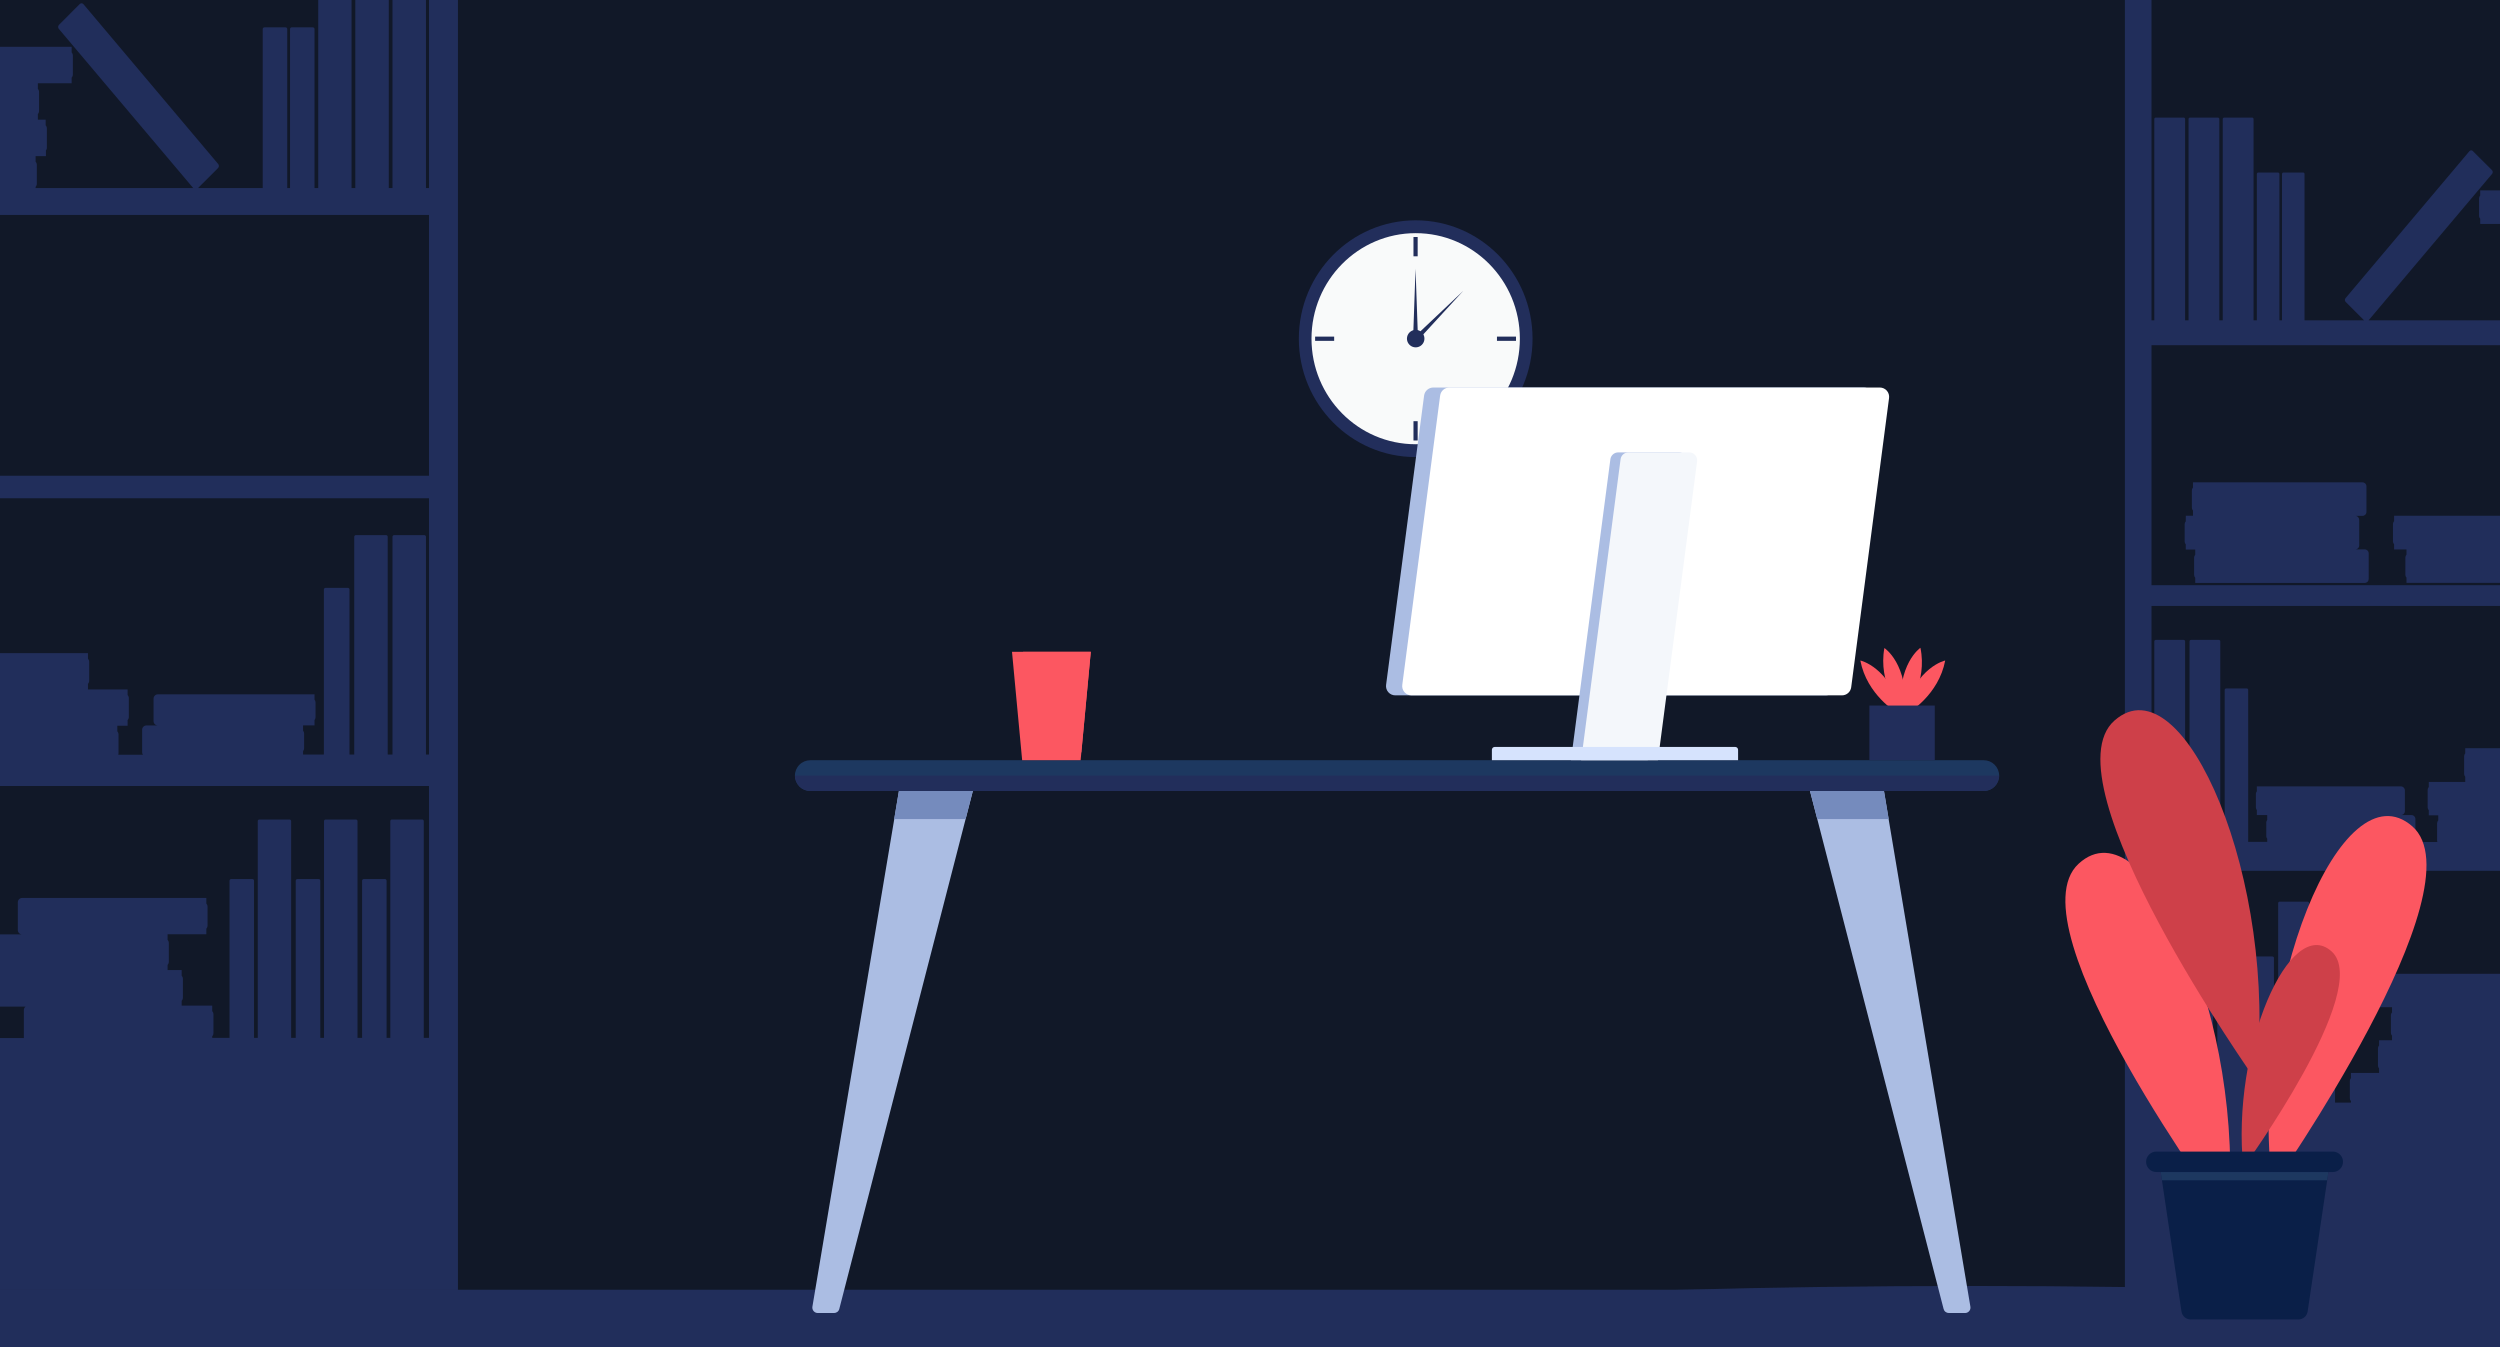 <svg width="1258" height="678" viewBox="0 0 1258 678" fill="none" xmlns="http://www.w3.org/2000/svg">
<rect x="0" y="0" width="1258" height="678" fill="#808080" stroke="none"/>
<g clip-path="url(#clip0_3811_25512)">
<rect x="-4.465" y="-2.323" width="1267.35" height="682.811" fill="#111828"/>
<mask id="mask0_3811_25512" style="mask-type:alpha" maskUnits="userSpaceOnUse" x="-47" y="-25" width="1352" height="728">
<rect x="-46.189" y="-24.803" width="1350.8" height="727.77" fill="#F4F7FB"/>
</mask>
<g mask="url(#mask0_3811_25512)">
<rect x="-91" y="649" width="1440" height="30.082" fill="#212E5B"/>
<g clip-path="url(#clip1_3811_25512)">
<path d="M230.43 649.082V-100H-91.815V648.955C-91.817 648.997 -91.817 649.04 -91.815 649.082H230.43ZM-79.351 -84.166H215.871V94.639H214.342V-15.406C214.342 -15.621 214.257 -15.828 214.106 -15.982C213.955 -16.135 213.75 -16.224 213.534 -16.227H198.309C198.094 -16.224 197.889 -16.135 197.738 -15.982C197.587 -15.828 197.502 -15.621 197.502 -15.406V94.639H195.633V-15.406C195.633 -15.514 195.611 -15.621 195.57 -15.72C195.529 -15.82 195.468 -15.91 195.392 -15.987C195.316 -16.063 195.225 -16.123 195.125 -16.165C195.026 -16.206 194.919 -16.227 194.811 -16.227H179.6C179.493 -16.227 179.387 -16.206 179.288 -16.165C179.189 -16.123 179.1 -16.062 179.024 -15.986C178.949 -15.909 178.89 -15.819 178.85 -15.719C178.811 -15.62 178.791 -15.513 178.793 -15.406V94.639H176.909V-15.406C176.911 -15.513 176.892 -15.62 176.852 -15.719C176.812 -15.819 176.753 -15.909 176.678 -15.986C176.603 -16.062 176.513 -16.123 176.414 -16.165C176.315 -16.206 176.209 -16.227 176.102 -16.227H160.962C160.744 -16.227 160.535 -16.141 160.381 -15.987C160.227 -15.833 160.141 -15.624 160.141 -15.406V94.639H158.271V14.591C158.271 14.375 158.187 14.169 158.036 14.015C157.885 13.861 157.679 13.773 157.464 13.769H146.757C146.541 13.773 146.336 13.861 146.185 14.015C146.034 14.169 145.95 14.375 145.95 14.591V94.639H144.533V14.591C144.535 14.484 144.516 14.377 144.476 14.277C144.436 14.178 144.377 14.087 144.302 14.011C144.227 13.934 144.137 13.874 144.038 13.832C143.939 13.791 143.833 13.769 143.726 13.769H133.033C132.925 13.769 132.819 13.791 132.719 13.832C132.619 13.873 132.529 13.934 132.452 14.01C132.376 14.086 132.316 14.177 132.274 14.277C132.233 14.376 132.212 14.483 132.212 14.591V94.639H99.637L109.707 84.569C109.97 84.299 110.124 83.942 110.14 83.566C110.155 83.189 110.032 82.82 109.792 82.53L41.995 2.113C41.884 1.975 41.745 1.862 41.587 1.782C41.429 1.702 41.256 1.656 41.08 1.648C40.903 1.64 40.726 1.67 40.562 1.736C40.397 1.801 40.248 1.901 40.126 2.028L29.688 12.495C29.425 12.765 29.271 13.122 29.255 13.498C29.239 13.874 29.363 14.243 29.603 14.534L97.23 94.639H17.918V94.016C18.309 93.597 18.527 93.045 18.527 92.472V82.926C18.523 82.354 18.306 81.804 17.918 81.382V78.55H23.102V75.717C23.46 75.259 23.632 74.682 23.583 74.103V64.6C23.579 64.027 23.362 63.477 22.974 63.056V60.223H19.051V57.391C19.439 56.969 19.656 56.419 19.66 55.847V46.273C19.657 45.7 19.44 45.15 19.051 44.729V41.897H36.047V39.064C36.442 38.642 36.66 38.084 36.656 37.506V27.946C36.66 27.368 36.442 26.81 36.047 26.388V23.556H-56.634C-56.919 23.552 -57.202 23.605 -57.466 23.71C-57.73 23.815 -57.971 23.972 -58.175 24.17C-58.379 24.369 -58.542 24.606 -58.654 24.867C-58.766 25.129 -58.826 25.41 -58.83 25.694V39.687C-58.83 39.973 -58.773 40.256 -58.663 40.52C-58.553 40.784 -58.393 41.023 -58.19 41.224C-57.987 41.426 -57.747 41.585 -57.482 41.693C-57.218 41.801 -56.934 41.856 -56.649 41.854H-73.644C-74.217 41.858 -74.766 42.087 -75.172 42.493C-75.578 42.898 -75.807 43.447 -75.811 44.021V58.014C-75.811 58.298 -75.755 58.58 -75.646 58.843C-75.537 59.106 -75.377 59.345 -75.176 59.546C-74.975 59.747 -74.736 59.907 -74.473 60.016C-74.21 60.125 -73.928 60.181 -73.644 60.181H-69.707C-70.285 60.181 -70.84 60.41 -71.249 60.82C-71.658 61.229 -71.888 61.783 -71.888 62.362V76.355C-71.884 76.931 -71.653 77.482 -71.244 77.888C-70.835 78.294 -70.283 78.522 -69.707 78.522H-74.904C-75.462 78.547 -75.988 78.787 -76.373 79.19C-76.758 79.594 -76.973 80.13 -76.972 80.688V94.639H-79.295L-79.351 -84.166ZM-79.351 108.164H215.871V239.396H-79.351V108.164ZM-79.351 250.712H215.871V379.692H214.342V270.101C214.342 269.886 214.257 269.679 214.106 269.525C213.955 269.371 213.75 269.283 213.534 269.28H198.309C198.094 269.283 197.889 269.371 197.738 269.525C197.587 269.679 197.502 269.886 197.502 270.101V379.692H195.094V270.101C195.096 269.994 195.077 269.887 195.037 269.788C194.997 269.688 194.938 269.598 194.863 269.521C194.788 269.445 194.698 269.384 194.599 269.342C194.5 269.301 194.394 269.28 194.287 269.28H179.076C178.858 269.28 178.65 269.366 178.495 269.52C178.341 269.674 178.255 269.883 178.255 270.101V379.692H175.861V296.628C175.858 296.412 175.769 296.207 175.616 296.056C175.462 295.905 175.255 295.821 175.04 295.821H163.795C163.579 295.821 163.372 295.905 163.219 296.056C163.065 296.207 162.977 296.412 162.973 296.628V379.692H152.507V377.965C152.84 377.567 153.025 377.067 153.031 376.548V369.099C153.025 368.58 152.84 368.08 152.507 367.682V365.02H158.271V362.315C158.594 361.912 158.773 361.414 158.781 360.898V353.463C158.773 352.947 158.594 352.449 158.271 352.047V349.384H79.441C78.867 349.384 78.316 349.612 77.909 350.019C77.503 350.425 77.274 350.976 77.274 351.551V362.881C77.272 363.166 77.327 363.449 77.436 363.713C77.544 363.976 77.703 364.216 77.905 364.418C78.106 364.619 78.346 364.779 78.61 364.887C78.874 364.995 79.156 365.05 79.441 365.048H73.691C73.117 365.048 72.566 365.276 72.159 365.683C71.753 366.089 71.524 366.64 71.524 367.215V378.545C71.525 378.985 71.658 379.415 71.907 379.777H59.514C59.599 379.551 59.642 379.311 59.642 379.069V369.566C59.637 368.994 59.42 368.444 59.033 368.022V365.19H64.216V362.357C64.609 361.939 64.826 361.387 64.825 360.813V351.31C64.829 350.736 64.611 350.183 64.216 349.767V346.934H44.261V344.101C44.66 343.681 44.883 343.123 44.884 342.544V333.054C44.883 332.475 44.66 331.917 44.261 331.497V328.664H-48.42C-48.705 328.662 -48.988 328.717 -49.251 328.825C-49.515 328.933 -49.755 329.093 -49.956 329.295C-50.158 329.496 -50.318 329.736 -50.426 329.999C-50.534 330.263 -50.589 330.546 -50.587 330.831V344.824C-50.589 345.109 -50.534 345.391 -50.426 345.655C-50.318 345.919 -50.158 346.159 -49.956 346.36C-49.755 346.562 -49.515 346.721 -49.251 346.83C-48.988 346.938 -48.705 346.992 -48.42 346.991H-28.465C-29.041 346.991 -29.593 347.218 -30.002 347.624C-30.411 348.03 -30.642 348.582 -30.646 349.158V363.15C-30.646 363.436 -30.589 363.719 -30.48 363.983C-30.37 364.247 -30.209 364.486 -30.006 364.688C-29.803 364.889 -29.563 365.048 -29.298 365.156C-29.034 365.264 -28.75 365.319 -28.465 365.317H-33.648C-34.227 365.317 -34.782 365.547 -35.191 365.956C-35.599 366.365 -35.829 366.92 -35.829 367.498V379.947H-79.38L-79.351 250.712ZM-79.351 395.526H215.871V522.241H213.237V413.187C213.239 413.081 213.219 412.975 213.179 412.876C213.139 412.777 213.08 412.688 213.005 412.612C212.929 412.537 212.84 412.477 212.741 412.438C212.642 412.398 212.536 412.378 212.43 412.38H197.219C197.112 412.378 197.005 412.398 196.905 412.437C196.806 412.477 196.715 412.536 196.639 412.611C196.562 412.687 196.502 412.776 196.46 412.875C196.419 412.974 196.397 413.08 196.397 413.187V522.241H194.528V443.17C194.528 442.954 194.443 442.748 194.292 442.594C194.141 442.44 193.936 442.352 193.721 442.348H183.014C182.798 442.352 182.593 442.44 182.442 442.594C182.291 442.748 182.206 442.954 182.206 443.17V522.241H179.898V413.187C179.898 413.08 179.876 412.974 179.835 412.875C179.794 412.776 179.733 412.687 179.656 412.611C179.58 412.536 179.489 412.477 179.39 412.437C179.29 412.398 179.183 412.378 179.076 412.38H163.865C163.758 412.378 163.652 412.398 163.552 412.437C163.453 412.477 163.362 412.536 163.285 412.611C163.209 412.687 163.148 412.776 163.107 412.875C163.065 412.974 163.044 413.08 163.044 413.187V522.241H161.175V443.17C161.177 443.063 161.157 442.956 161.117 442.857C161.077 442.757 161.018 442.666 160.943 442.59C160.868 442.513 160.778 442.453 160.68 442.411C160.581 442.37 160.475 442.348 160.367 442.348H149.632C149.414 442.348 149.205 442.435 149.051 442.589C148.897 442.743 148.81 442.952 148.81 443.17V522.241H146.502V413.187C146.502 413.08 146.481 412.974 146.439 412.875C146.398 412.776 146.337 412.687 146.261 412.611C146.184 412.536 146.093 412.477 145.994 412.437C145.894 412.398 145.788 412.378 145.681 412.38H130.512C130.406 412.378 130.3 412.398 130.201 412.438C130.102 412.477 130.012 412.537 129.937 412.612C129.862 412.688 129.802 412.777 129.763 412.876C129.723 412.975 129.703 413.081 129.705 413.187V522.241H127.821V443.17C127.823 443.063 127.804 442.956 127.764 442.857C127.724 442.757 127.665 442.666 127.59 442.59C127.515 442.513 127.425 442.453 127.326 442.411C127.227 442.37 127.121 442.348 127.014 442.348H116.321C116.103 442.348 115.894 442.435 115.74 442.589C115.586 442.743 115.5 442.952 115.5 443.17V522.241H106.79V521.433C107.184 521.017 107.402 520.463 107.399 519.89V510.386C107.4 509.813 107.182 509.261 106.79 508.843V506.01H91.409V503.588C91.805 503.171 92.028 502.619 92.032 502.044V492.541C92.031 491.961 91.808 491.404 91.409 490.983V488.151H84.328V485.531C84.726 485.115 84.949 484.563 84.951 483.987V474.484C84.946 473.909 84.724 473.357 84.328 472.94V470.107H103.83V467.275C104.217 466.854 104.434 466.303 104.439 465.731V456.228C104.435 455.655 104.218 455.105 103.83 454.684V451.852H11.134C10.561 451.855 10.012 452.085 9.606 452.49C9.201 452.896 8.971 453.445 8.967 454.019V468.011C8.967 468.587 9.195 469.14 9.601 469.549C10.007 469.957 10.558 470.189 11.134 470.192H-8.354C-8.928 470.192 -9.479 470.421 -9.886 470.827C-10.292 471.233 -10.521 471.785 -10.521 472.359V486.352C-10.517 486.926 -10.287 487.475 -9.882 487.88C-9.476 488.286 -8.927 488.515 -8.354 488.519H-2.32C-2.644 488.708 -2.913 488.979 -3.1 489.304C-3.286 489.63 -3.384 489.999 -3.382 490.374V504.367C-3.384 504.652 -3.33 504.935 -3.221 505.199C-3.113 505.462 -2.954 505.702 -2.752 505.904C-2.55 506.105 -2.311 506.265 -2.047 506.373C-1.783 506.481 -1.501 506.536 -1.216 506.534H12.862C12.594 506.735 12.376 506.996 12.226 507.296C12.076 507.596 11.998 507.926 11.998 508.262V522.354H-42.741V413.301C-42.739 413.194 -42.758 413.088 -42.798 412.989C-42.838 412.891 -42.898 412.801 -42.973 412.726C-43.048 412.65 -43.138 412.591 -43.237 412.551C-43.336 412.511 -43.441 412.491 -43.548 412.493H-58.759C-58.866 412.491 -58.972 412.511 -59.072 412.551C-59.172 412.59 -59.262 412.65 -59.339 412.725C-59.415 412.8 -59.476 412.89 -59.517 412.988C-59.559 413.087 -59.58 413.193 -59.58 413.301V522.354H-61.45V443.17C-61.45 442.954 -61.534 442.748 -61.685 442.594C-61.836 442.44 -62.042 442.352 -62.257 442.348H-72.964C-73.179 442.352 -73.385 442.44 -73.536 442.594C-73.687 442.748 -73.771 442.954 -73.771 443.17V522.241H-79.295L-79.351 395.526Z" fill="#212E5B"/>
</g>
<g clip-path="url(#clip2_3811_25512)">
<path d="M1099.9 259.534H1103.51V256.927C1103.15 256.535 1102.95 256.024 1102.95 255.493V246.758C1102.95 246.227 1103.15 245.716 1103.51 245.324V242.717H1188.8C1189.33 242.717 1189.83 242.927 1190.21 243.301C1190.58 243.675 1190.79 244.183 1190.79 244.712V257.592C1190.79 258.12 1190.58 258.628 1190.21 259.002C1189.83 259.376 1189.33 259.586 1188.8 259.586H1185.16C1185.69 259.589 1186.2 259.801 1186.57 260.174C1186.94 260.547 1187.15 261.053 1187.16 261.581V274.461C1187.16 274.989 1186.95 275.497 1186.57 275.871C1186.2 276.245 1185.69 276.455 1185.16 276.455H1189.93C1190.46 276.459 1190.97 276.672 1191.34 277.048C1191.72 277.424 1191.93 277.932 1191.93 278.463V291.343C1191.92 291.871 1191.71 292.376 1191.34 292.749C1190.96 293.122 1190.46 293.334 1189.93 293.337H1104.64V290.73C1104.29 290.343 1104.09 289.836 1104.08 289.309V280.562C1104.09 280.035 1104.29 279.528 1104.64 279.141V276.533H1099.88V273.926C1099.52 273.538 1099.32 273.032 1099.32 272.505V263.758C1099.32 263.231 1099.52 262.724 1099.88 262.337L1099.9 259.534Z" fill="#212E5B"/>
<path d="M1204.71 259.534H1290.04C1290.57 259.537 1291.07 259.749 1291.44 260.122C1291.82 260.495 1292.03 261.001 1292.03 261.528V274.408C1292.03 274.937 1291.82 275.445 1291.45 275.819C1291.07 276.193 1290.57 276.403 1290.04 276.403H1296.23C1296.76 276.403 1297.27 276.614 1297.65 276.991C1298.02 277.367 1298.23 277.878 1298.23 278.411V291.29C1298.23 291.821 1298.02 292.328 1297.64 292.702C1297.27 293.075 1296.76 293.285 1296.23 293.285H1210.95V290.678C1210.59 290.294 1210.39 289.785 1210.39 289.257V280.509C1210.39 279.982 1210.59 279.473 1210.95 279.088V276.481H1204.71V273.874C1204.35 273.49 1204.14 272.982 1204.14 272.453V263.706C1204.14 263.176 1204.34 262.667 1204.71 262.285V259.534Z" fill="#212E5B"/>
<path d="M991.759 647.104C1018.33 647.104 1044.25 647.287 1069.25 647.639V-17.919H1365.75V671.469C1365.75 671.469 1365.75 671.547 1365.75 671.586C1365.75 685.118 1198.3 696.082 991.759 696.082C785.219 696.082 617.772 685.118 617.772 671.586C617.772 658.054 785.206 647.104 991.759 647.104ZM1354.27 -3.344H1082.64V161.201H1084.04V59.908C1084.04 59.81 1084.06 59.712 1084.1 59.621C1084.14 59.53 1084.2 59.447 1084.27 59.378C1084.34 59.309 1084.42 59.255 1084.51 59.218C1084.6 59.182 1084.7 59.164 1084.8 59.165H1098.79C1098.89 59.164 1098.99 59.182 1099.08 59.218C1099.17 59.255 1099.26 59.309 1099.33 59.378C1099.4 59.447 1099.45 59.53 1099.49 59.621C1099.53 59.712 1099.55 59.81 1099.55 59.908V161.201H1101.27V59.908C1101.27 59.711 1101.35 59.522 1101.49 59.383C1101.63 59.244 1101.82 59.165 1102.01 59.165H1116.01C1116.11 59.164 1116.21 59.182 1116.3 59.218C1116.39 59.255 1116.47 59.309 1116.54 59.378C1116.61 59.447 1116.67 59.53 1116.71 59.621C1116.74 59.712 1116.76 59.81 1116.76 59.908V161.201H1118.48V59.908C1118.48 59.81 1118.5 59.712 1118.54 59.621C1118.58 59.53 1118.64 59.447 1118.71 59.378C1118.78 59.309 1118.86 59.255 1118.95 59.218C1119.04 59.182 1119.14 59.164 1119.24 59.165H1133.24C1133.33 59.164 1133.43 59.182 1133.52 59.218C1133.61 59.255 1133.7 59.31 1133.76 59.379C1133.83 59.448 1133.89 59.531 1133.93 59.622C1133.96 59.713 1133.98 59.81 1133.98 59.908V161.201H1135.65V87.558C1135.65 87.358 1135.73 87.166 1135.87 87.024C1136.01 86.882 1136.2 86.802 1136.4 86.802H1146.24C1146.44 86.802 1146.63 86.882 1146.77 87.024C1146.92 87.166 1147 87.358 1147 87.558V161.201H1148.3V87.558C1148.3 87.459 1148.32 87.361 1148.36 87.269C1148.39 87.177 1148.45 87.094 1148.52 87.024C1148.59 86.954 1148.67 86.898 1148.77 86.86C1148.86 86.822 1148.96 86.802 1149.06 86.802H1158.89C1158.99 86.802 1159.09 86.822 1159.18 86.86C1159.27 86.898 1159.35 86.954 1159.42 87.025C1159.49 87.095 1159.55 87.178 1159.58 87.27C1159.62 87.362 1159.64 87.46 1159.64 87.558V161.201H1189.61L1180.34 151.932C1180.1 151.685 1179.95 151.356 1179.94 151.008C1179.93 150.661 1180.04 150.321 1180.26 150.055L1242.6 76.087C1242.71 75.959 1242.83 75.853 1242.98 75.779C1243.12 75.704 1243.28 75.66 1243.44 75.652C1243.61 75.643 1243.77 75.669 1243.92 75.728C1244.07 75.788 1244.21 75.879 1244.32 75.995L1253.95 85.616C1254.19 85.866 1254.33 86.196 1254.35 86.542C1254.36 86.889 1254.24 87.227 1254.02 87.493L1191.86 161.201H1264.83V160.64C1264.47 160.252 1264.27 159.738 1264.27 159.206V150.472C1264.27 149.94 1264.47 149.426 1264.83 149.038V146.431H1260.07V143.823C1259.7 143.436 1259.49 142.923 1259.49 142.389V133.59C1259.5 133.061 1259.7 132.553 1260.07 132.169V129.562H1263.68V126.954C1263.31 126.569 1263.11 126.061 1263.11 125.533V116.721C1263.11 116.193 1263.31 115.685 1263.68 115.3V112.693H1248.04V110.085C1247.67 109.702 1247.47 109.194 1247.46 108.664V99.852C1247.47 99.322 1247.67 98.813 1248.04 98.431V95.824H1333.39C1333.92 95.827 1334.42 96.038 1334.8 96.412C1335.17 96.785 1335.38 97.29 1335.38 97.818V110.659C1335.38 111.188 1335.17 111.695 1334.8 112.069C1334.43 112.443 1333.92 112.653 1333.39 112.653H1349.03C1349.29 112.653 1349.55 112.705 1349.79 112.807C1350.04 112.908 1350.26 113.056 1350.44 113.242C1350.63 113.429 1350.77 113.65 1350.87 113.894C1350.97 114.137 1351.02 114.398 1351.02 114.661V127.606C1351.02 128.135 1350.81 128.642 1350.44 129.016C1350.06 129.391 1349.56 129.601 1349.03 129.601H1345.42C1345.93 129.61 1346.41 129.815 1346.77 130.171C1347.13 130.528 1347.34 131.01 1347.36 131.517V144.397C1347.36 144.926 1347.15 145.433 1346.78 145.807C1346.4 146.181 1345.89 146.391 1345.37 146.391H1350.14C1350.4 146.389 1350.67 146.442 1350.92 146.547C1351.17 146.651 1351.39 146.805 1351.58 146.999C1351.76 147.193 1351.91 147.423 1352 147.675C1352.1 147.927 1352.14 148.195 1352.13 148.464V161.266H1354.27V-3.344ZM1354.27 173.69H1082.64V294.471H1354.27V173.69ZM1354.27 304.913H1082.64V423.622H1084.04V322.747C1084.04 322.648 1084.06 322.549 1084.1 322.458C1084.14 322.366 1084.2 322.283 1084.27 322.212C1084.34 322.142 1084.42 322.086 1084.51 322.048C1084.6 322.01 1084.7 321.991 1084.8 321.991H1098.79C1098.89 321.991 1098.99 322.01 1099.08 322.048C1099.18 322.086 1099.26 322.142 1099.33 322.212C1099.4 322.283 1099.46 322.366 1099.49 322.458C1099.53 322.549 1099.55 322.648 1099.55 322.747V423.622H1101.77V322.747C1101.77 322.648 1101.79 322.549 1101.82 322.458C1101.86 322.366 1101.92 322.283 1101.99 322.212C1102.06 322.142 1102.14 322.086 1102.23 322.048C1102.32 322.01 1102.42 321.991 1102.52 321.991H1116.5C1116.6 321.991 1116.7 322.011 1116.79 322.049C1116.88 322.087 1116.96 322.143 1117.03 322.213C1117.1 322.284 1117.16 322.367 1117.19 322.459C1117.23 322.55 1117.25 322.648 1117.25 322.747V423.622H1119.46V347.177C1119.46 346.979 1119.54 346.788 1119.68 346.647C1119.82 346.506 1120.01 346.424 1120.2 346.421H1130.54C1130.74 346.424 1130.93 346.506 1131.06 346.647C1131.2 346.788 1131.28 346.979 1131.28 347.177V423.622H1140.86V422.045C1140.55 421.679 1140.38 421.218 1140.38 420.741V413.884C1140.38 413.407 1140.55 412.945 1140.86 412.58V410.13H1135.65V407.627C1135.34 407.262 1135.17 406.8 1135.16 406.323V399.466C1135.17 398.989 1135.34 398.528 1135.65 398.162V395.711H1208.15C1208.68 395.715 1209.18 395.926 1209.56 396.299C1209.93 396.673 1210.14 397.178 1210.14 397.706V408.135C1210.14 408.665 1209.93 409.174 1209.56 409.55C1209.19 409.926 1208.68 410.139 1208.15 410.143H1213.44C1213.97 410.143 1214.48 410.353 1214.85 410.727C1215.22 411.101 1215.43 411.608 1215.43 412.137V422.566C1215.43 422.967 1215.31 423.358 1215.08 423.687H1226.47C1226.4 423.477 1226.36 423.258 1226.35 423.036V414.288C1226.36 413.759 1226.56 413.251 1226.93 412.867V410.26H1222.16V407.653C1221.79 407.27 1221.59 406.761 1221.59 406.232V397.484C1221.59 396.955 1221.79 396.447 1222.16 396.063V393.456H1240.51V390.849C1240.15 390.461 1239.95 389.955 1239.95 389.428V380.511C1239.95 379.984 1240.15 379.477 1240.51 379.09V376.483H1325.79C1326.32 376.486 1326.83 376.697 1327.2 377.071C1327.57 377.444 1327.78 377.949 1327.79 378.477V391.357C1327.79 391.886 1327.58 392.394 1327.2 392.768C1326.83 393.142 1326.32 393.352 1325.79 393.352H1307.43C1307.7 393.352 1307.96 393.404 1308.2 393.505C1308.44 393.606 1308.66 393.754 1308.85 393.941C1309.03 394.127 1309.18 394.349 1309.28 394.592C1309.38 394.836 1309.43 395.096 1309.43 395.359V408.239C1309.43 408.768 1309.22 409.276 1308.84 409.65C1308.47 410.024 1307.96 410.234 1307.43 410.234H1312.2C1312.46 410.232 1312.72 410.283 1312.97 410.382C1313.21 410.482 1313.43 410.629 1313.62 410.814C1313.8 411 1313.95 411.22 1314.05 411.463C1314.15 411.706 1314.2 411.966 1314.2 412.228V423.687H1354.27V304.913ZM1354.27 438.197H1082.64V554.833H1085.06V454.453C1085.06 454.255 1085.14 454.066 1085.29 453.927C1085.43 453.788 1085.62 453.71 1085.82 453.71H1099.81C1100.01 453.71 1100.2 453.788 1100.34 453.928C1100.48 454.067 1100.55 454.256 1100.55 454.453V554.833H1102.29V482.051C1102.29 481.953 1102.3 481.856 1102.34 481.765C1102.38 481.674 1102.43 481.591 1102.5 481.522C1102.57 481.452 1102.65 481.398 1102.74 481.361C1102.83 481.324 1102.93 481.306 1103.03 481.308H1112.87C1112.97 481.306 1113.06 481.324 1113.16 481.361C1113.25 481.397 1113.33 481.452 1113.4 481.521C1113.47 481.59 1113.53 481.673 1113.57 481.764C1113.6 481.855 1113.62 481.952 1113.62 482.051V554.833H1115.75V454.453C1115.75 454.255 1115.83 454.066 1115.97 453.927C1116.12 453.788 1116.31 453.71 1116.5 453.71H1130.43C1130.63 453.713 1130.82 453.793 1130.96 453.931C1131.09 454.07 1131.17 454.257 1131.18 454.453V554.833H1132.9V482.051C1132.9 481.952 1132.92 481.855 1132.95 481.764C1132.99 481.673 1133.05 481.59 1133.12 481.521C1133.19 481.452 1133.27 481.397 1133.36 481.361C1133.46 481.324 1133.55 481.306 1133.65 481.308H1143.49C1143.59 481.306 1143.69 481.324 1143.78 481.361C1143.87 481.397 1143.95 481.452 1144.02 481.521C1144.1 481.59 1144.15 481.673 1144.19 481.764C1144.23 481.855 1144.25 481.952 1144.25 482.051V554.833H1146.37V454.453C1146.37 454.257 1146.45 454.07 1146.59 453.931C1146.73 453.793 1146.92 453.713 1147.11 453.71H1161.17C1161.37 453.71 1161.56 453.788 1161.7 453.927C1161.85 454.066 1161.93 454.255 1161.93 454.453V554.833H1163.65V482.051C1163.65 481.952 1163.67 481.855 1163.71 481.764C1163.75 481.673 1163.8 481.59 1163.87 481.521C1163.94 481.452 1164.03 481.397 1164.12 481.361C1164.21 481.324 1164.31 481.306 1164.41 481.308H1174.24C1174.34 481.306 1174.44 481.324 1174.53 481.361C1174.62 481.398 1174.7 481.452 1174.77 481.522C1174.84 481.591 1174.9 481.674 1174.93 481.765C1174.97 481.856 1174.99 481.953 1174.99 482.051V554.833H1183V554.103C1182.64 553.711 1182.44 553.2 1182.44 552.669V543.934C1182.44 543.403 1182.64 542.892 1183 542.5V539.893H1197.15V537.664C1196.8 537.276 1196.6 536.77 1196.59 536.243V527.496C1196.59 526.969 1196.79 526.462 1197.15 526.075V523.467H1203.67V521.121C1203.3 520.733 1203.1 520.219 1203.11 519.687V510.874C1203.1 510.342 1203.3 509.829 1203.67 509.44V506.833H1185.74V504.226C1185.37 503.842 1185.17 503.333 1185.18 502.805V494.057C1185.18 493.53 1185.38 493.022 1185.74 492.637V490.029H1271.06C1271.33 490.028 1271.59 490.078 1271.83 490.178C1272.07 490.277 1272.29 490.424 1272.48 490.61C1272.66 490.795 1272.81 491.016 1272.91 491.258C1273.01 491.501 1273.06 491.761 1273.06 492.024V504.904C1273.06 505.433 1272.85 505.94 1272.47 506.314C1272.1 506.688 1271.59 506.898 1271.06 506.898H1288.99C1289.26 506.897 1289.52 506.947 1289.76 507.047C1290 507.146 1290.22 507.293 1290.41 507.479C1290.59 507.664 1290.74 507.885 1290.84 508.127C1290.94 508.37 1290.99 508.63 1290.99 508.893V521.773C1290.99 522.035 1290.94 522.295 1290.84 522.538C1290.74 522.781 1290.59 523.001 1290.41 523.187C1290.22 523.372 1290 523.519 1289.76 523.619C1289.52 523.719 1289.26 523.769 1288.99 523.767H1283.44C1283.74 523.941 1283.99 524.191 1284.16 524.49C1284.34 524.789 1284.43 525.129 1284.43 525.475V538.251C1284.43 538.781 1284.22 539.29 1283.85 539.666C1283.48 540.042 1282.97 540.255 1282.44 540.258H1269.49C1269.73 540.44 1269.94 540.677 1270.07 540.951C1270.21 541.226 1270.28 541.529 1270.28 541.836V554.716C1270.28 554.716 1270.28 554.781 1270.28 554.807H1320.69V454.427C1320.69 454.229 1320.77 454.04 1320.91 453.901C1321.05 453.762 1321.24 453.684 1321.44 453.684H1335.38C1335.58 453.684 1335.77 453.762 1335.91 453.902C1336.05 454.041 1336.13 454.23 1336.13 454.427V554.807H1337.85V482.051C1337.85 481.952 1337.87 481.855 1337.9 481.764C1337.94 481.673 1338 481.59 1338.07 481.521C1338.14 481.452 1338.22 481.397 1338.31 481.361C1338.41 481.324 1338.5 481.306 1338.6 481.308H1348.44C1348.54 481.306 1348.64 481.324 1348.73 481.361C1348.82 481.397 1348.9 481.452 1348.97 481.521C1349.05 481.59 1349.1 481.673 1349.14 481.764C1349.18 481.855 1349.2 481.952 1349.2 482.051V554.833H1354.27V438.197Z" fill="#212E5B"/>
<path d="M712.377 230C679.901 230 653.574 203.331 653.574 170.434C653.574 137.536 679.901 110.867 712.377 110.867C744.853 110.867 771.18 137.536 771.18 170.434C771.18 203.331 744.853 230 712.377 230Z" fill="#222E5B"/>
<path d="M712.372 223.54C683.419 223.54 659.947 199.764 659.947 170.434C659.947 141.104 683.419 117.327 712.372 117.327C741.326 117.327 764.797 141.104 764.797 170.434C764.797 199.764 741.326 223.54 712.372 223.54Z" fill="#F9FAFA"/>
<path d="M707.976 170.434C707.985 171.302 708.251 172.148 708.74 172.866C709.229 173.583 709.919 174.14 710.724 174.466C711.528 174.792 712.411 174.872 713.262 174.697C714.112 174.522 714.891 174.099 715.502 173.482C716.112 172.865 716.526 172.08 716.692 171.228C716.858 170.376 716.768 169.493 716.434 168.692C716.1 167.891 715.536 167.206 714.814 166.725C714.091 166.243 713.243 165.986 712.375 165.986C711.794 165.988 711.219 166.105 710.683 166.33C710.147 166.555 709.661 166.883 709.252 167.296C708.844 167.71 708.521 168.199 708.302 168.738C708.082 169.276 707.972 169.853 707.976 170.434V170.434Z" fill="#222E5B"/>
<path d="M711.262 119.26H713.367V128.973H711.262V119.26Z" fill="#222E5B"/>
<path d="M711.262 211.942H713.367V221.655H711.262V211.942Z" fill="#222E5B"/>
<path d="M661.77 171.518V169.381H671.353V171.518H661.77Z" fill="#222E5B"/>
<path d="M753.27 171.518V169.381H762.853V171.518H753.27Z" fill="#222E5B"/>
<path d="M713.477 168.894L712.298 135.213L711.12 168.894H713.477Z" fill="#222E5B"/>
<path d="M713.662 171.031L736.316 146.356L711.981 169.334L713.662 171.031Z" fill="#222E5B"/>
</g>
</g>
<g clip-path="url(#clip3_3811_25512)">
<path d="M988.87 660.711H980.654C980.05 660.714 979.462 660.514 978.984 660.144C978.506 659.773 978.166 659.254 978.017 658.668L914.45 412.149L910.77 398.022H947.994L950.356 412.149L991.507 657.538C991.572 657.924 991.553 658.32 991.451 658.698C991.349 659.076 991.166 659.427 990.916 659.729C990.665 660.03 990.353 660.273 990 660.443C989.647 660.613 989.262 660.704 988.87 660.711Z" fill="#ABBDE3"/>
<path d="M489.534 398.022L485.897 412.149L422.33 658.668C422.184 659.253 421.847 659.772 421.371 660.142C420.896 660.513 420.31 660.713 419.707 660.711H411.492C411.096 660.71 410.705 660.623 410.346 660.456C409.988 660.289 409.669 660.047 409.413 659.745C409.157 659.444 408.969 659.09 408.863 658.709C408.756 658.328 408.734 657.929 408.796 657.538L449.991 412.149L452.353 398.022H489.534Z" fill="#ABBDE3"/>
<path d="M452.307 398.008H489.532L485.895 412.149H449.945L452.307 398.008Z" fill="#758BBD"/>
<path d="M950.399 412.149H914.449L910.812 398.008H948.037L950.399 412.149Z" fill="#758BBD"/>
<path d="M407.752 398.022H998.232C1000.28 398.022 1002.25 397.207 1003.7 395.756C1005.15 394.305 1005.97 392.337 1005.97 390.285V390.285C1005.97 388.233 1005.15 386.265 1003.7 384.814C1002.25 383.363 1000.28 382.548 998.232 382.548H407.752C405.699 382.548 403.729 383.363 402.276 384.813C400.822 386.264 400.004 388.232 400 390.285V390.285C400.004 392.338 400.822 394.306 402.276 395.757C403.729 397.208 405.699 398.022 407.752 398.022V398.022Z" fill="#1D3860"/>
<path d="M1005.97 390.285C1005.97 392.337 1005.15 394.305 1003.7 395.756C1002.25 397.207 1000.28 398.022 998.232 398.022H407.738C406.721 398.024 405.714 397.825 404.774 397.437C403.835 397.049 402.981 396.479 402.262 395.76C401.543 395.042 400.973 394.188 400.585 393.248C400.197 392.309 399.998 391.302 400 390.285H1005.97Z" fill="#222E5B"/>
<path d="M918.768 349.904H702.114C701.449 349.905 700.791 349.765 700.185 349.491C699.579 349.218 699.038 348.818 698.599 348.319C698.16 347.819 697.833 347.232 697.639 346.595C697.446 345.959 697.391 345.289 697.477 344.63L716.604 199.071C716.752 197.946 717.303 196.912 718.156 196.163C719.009 195.414 720.106 195.001 721.241 195H937.866C938.531 195.001 939.189 195.143 939.795 195.418C940.402 195.693 940.942 196.094 941.381 196.595C941.82 197.095 942.147 197.684 942.34 198.321C942.534 198.958 942.589 199.629 942.502 200.289L923.39 345.847C923.242 346.968 922.692 347.998 921.842 348.745C920.992 349.491 919.899 349.903 918.768 349.904V349.904Z" fill="#ABBDE3"/>
<path d="M926.883 349.904H710.244C709.58 349.903 708.924 349.761 708.32 349.487C707.715 349.213 707.176 348.812 706.739 348.313C706.301 347.814 705.975 347.227 705.783 346.592C705.59 345.957 705.535 345.288 705.622 344.63L724.676 199.071C724.824 197.946 725.375 196.912 726.228 196.163C727.082 195.414 728.178 195.001 729.313 195H945.952C946.617 195.003 947.273 195.147 947.877 195.423C948.482 195.698 949.021 196.1 949.458 196.6C949.895 197.101 950.221 197.688 950.413 198.324C950.606 198.96 950.661 199.63 950.574 200.289L931.52 345.847C931.369 346.97 930.816 348 929.963 348.746C929.111 349.492 928.016 349.903 926.883 349.904V349.904Z" fill="white"/>
<path d="M829.163 382.548H790.504L810.341 231.107C810.464 230.149 810.932 229.269 811.658 228.632C812.383 227.994 813.316 227.643 814.282 227.644H844.928C845.493 227.645 846.051 227.767 846.565 228.001C847.078 228.235 847.537 228.576 847.908 229.001C848.28 229.426 848.556 229.926 848.72 230.466C848.883 231.007 848.929 231.576 848.855 232.136L829.163 382.548Z" fill="#ABBDE3"/>
<path d="M834.277 382.548H795.633L815.47 231.107C815.59 230.15 816.055 229.271 816.778 228.633C817.501 227.995 818.432 227.644 819.396 227.644H850.043C850.608 227.646 851.166 227.767 851.681 228.001C852.195 228.235 852.654 228.576 853.027 229.001C853.399 229.425 853.678 229.925 853.843 230.465C854.008 231.006 854.056 231.575 853.984 232.136L834.277 382.548Z" fill="#F4F7FB"/>
<path d="M752.207 375.854H812.681H873.155C873.539 375.854 873.908 376.007 874.179 376.279C874.451 376.55 874.604 376.919 874.604 377.303V382.519H750.715V377.303C750.715 377.109 750.754 376.917 750.829 376.738C750.905 376.56 751.015 376.398 751.154 376.263C751.294 376.128 751.459 376.022 751.639 375.952C751.82 375.882 752.013 375.848 752.207 375.854Z" fill="#D6E3FD"/>
<path d="M548.883 327.982L544.13 378.607L543.768 382.548H514.353L509.238 327.982H548.883Z" fill="#FC5761"/>
<path d="M548.885 327.982L544.132 378.607H519.557L514.805 327.982H548.885Z" fill="#FC5761"/>
<path d="M954.502 358.554C954.502 358.554 939.404 349.715 936.129 332.372C936.129 332.372 950.358 335.27 957.487 358.554" fill="#FC5761"/>
<path d="M960.455 358.554C960.455 358.554 975.553 349.715 978.828 332.372C978.828 332.372 964.599 335.27 957.484 358.554" fill="#FC5761"/>
<path d="M955.907 357.134C955.907 357.134 945.01 343.442 948.227 326.083C948.227 326.083 960.427 333.966 958.674 358.22" fill="#FC5761"/>
<path d="M959.413 357.192C959.413 357.192 969.977 343.253 966.354 325.968C966.354 325.968 954.342 334.139 956.66 358.336" fill="#FC5761"/>
<path d="M973.568 355.033H940.676V382.548H973.568V355.033Z" fill="#222E5B"/>
<path d="M1121.09 614.07C1121.09 614.07 1011.62 466.194 1045.97 434.622C1080.33 403.05 1130.52 514.283 1121.09 614.07Z" fill="#FC5761"/>
<path d="M1143.45 597.132C1143.45 597.132 1249 446.445 1213.83 415.771C1178.66 385.098 1131.4 497.635 1143.45 597.132Z" fill="#FC5761"/>
<path d="M1135.19 543.697C1135.19 543.697 1028.98 393.473 1064 362.582C1099.02 331.691 1146.8 444.141 1135.19 543.697Z" fill="#CE4049"/>
<path d="M1128.83 587.526C1128.83 587.526 1194.19 497.693 1173.3 478.785C1152.4 459.876 1122.64 527.309 1128.83 587.526Z" fill="#CE4049"/>
<path d="M1172.65 583.194L1172.12 586.628L1171.05 593.872L1161.2 659.957C1161.03 661.067 1160.47 662.08 1159.62 662.813C1158.77 663.547 1157.68 663.952 1156.56 663.956H1102.35C1101.23 663.952 1100.15 663.547 1099.3 662.813C1098.45 662.08 1097.89 661.067 1097.72 659.957L1087.88 593.872L1086.79 586.628L1086.29 583.194H1172.65Z" fill="#0A1F48"/>
<path d="M1172.12 586.628L1171.04 593.916H1087.88L1086.79 586.628H1172.12Z" fill="#1D3860"/>
<path d="M1173.86 589.772H1085.07C1084.39 589.774 1083.72 589.642 1083.1 589.385C1082.47 589.127 1081.9 588.748 1081.42 588.271C1080.94 587.793 1080.56 587.225 1080.3 586.6C1080.04 585.975 1079.91 585.305 1079.91 584.628C1079.91 583.26 1080.45 581.948 1081.42 580.981C1082.39 580.014 1083.7 579.47 1085.07 579.47H1173.86C1174.54 579.47 1175.21 579.604 1175.83 579.863C1176.46 580.123 1177.03 580.503 1177.51 580.982C1177.98 581.461 1178.36 582.03 1178.62 582.656C1178.88 583.281 1179.01 583.952 1179.01 584.628C1179.01 585.993 1178.46 587.301 1177.5 588.265C1176.54 589.23 1175.23 589.772 1173.86 589.772Z" fill="#0A1F48"/>
</g>
</g>
<defs>
<clipPath id="clip0_3811_25512">
<rect width="1258" height="678" fill="white"/>
</clipPath>
<clipPath id="clip1_3811_25512">
<rect width="322.259" height="749.082" fill="white" transform="translate(-91.828 -100)"/>
</clipPath>
<clipPath id="clip2_3811_25512">
<rect width="748" height="714" fill="white" transform="matrix(-1 0 0 1 1365.76 -17.919)"/>
</clipPath>
<clipPath id="clip3_3811_25512">
<rect width="821" height="469" fill="white" transform="translate(400 195)"/>
</clipPath>
</defs>
</svg>
